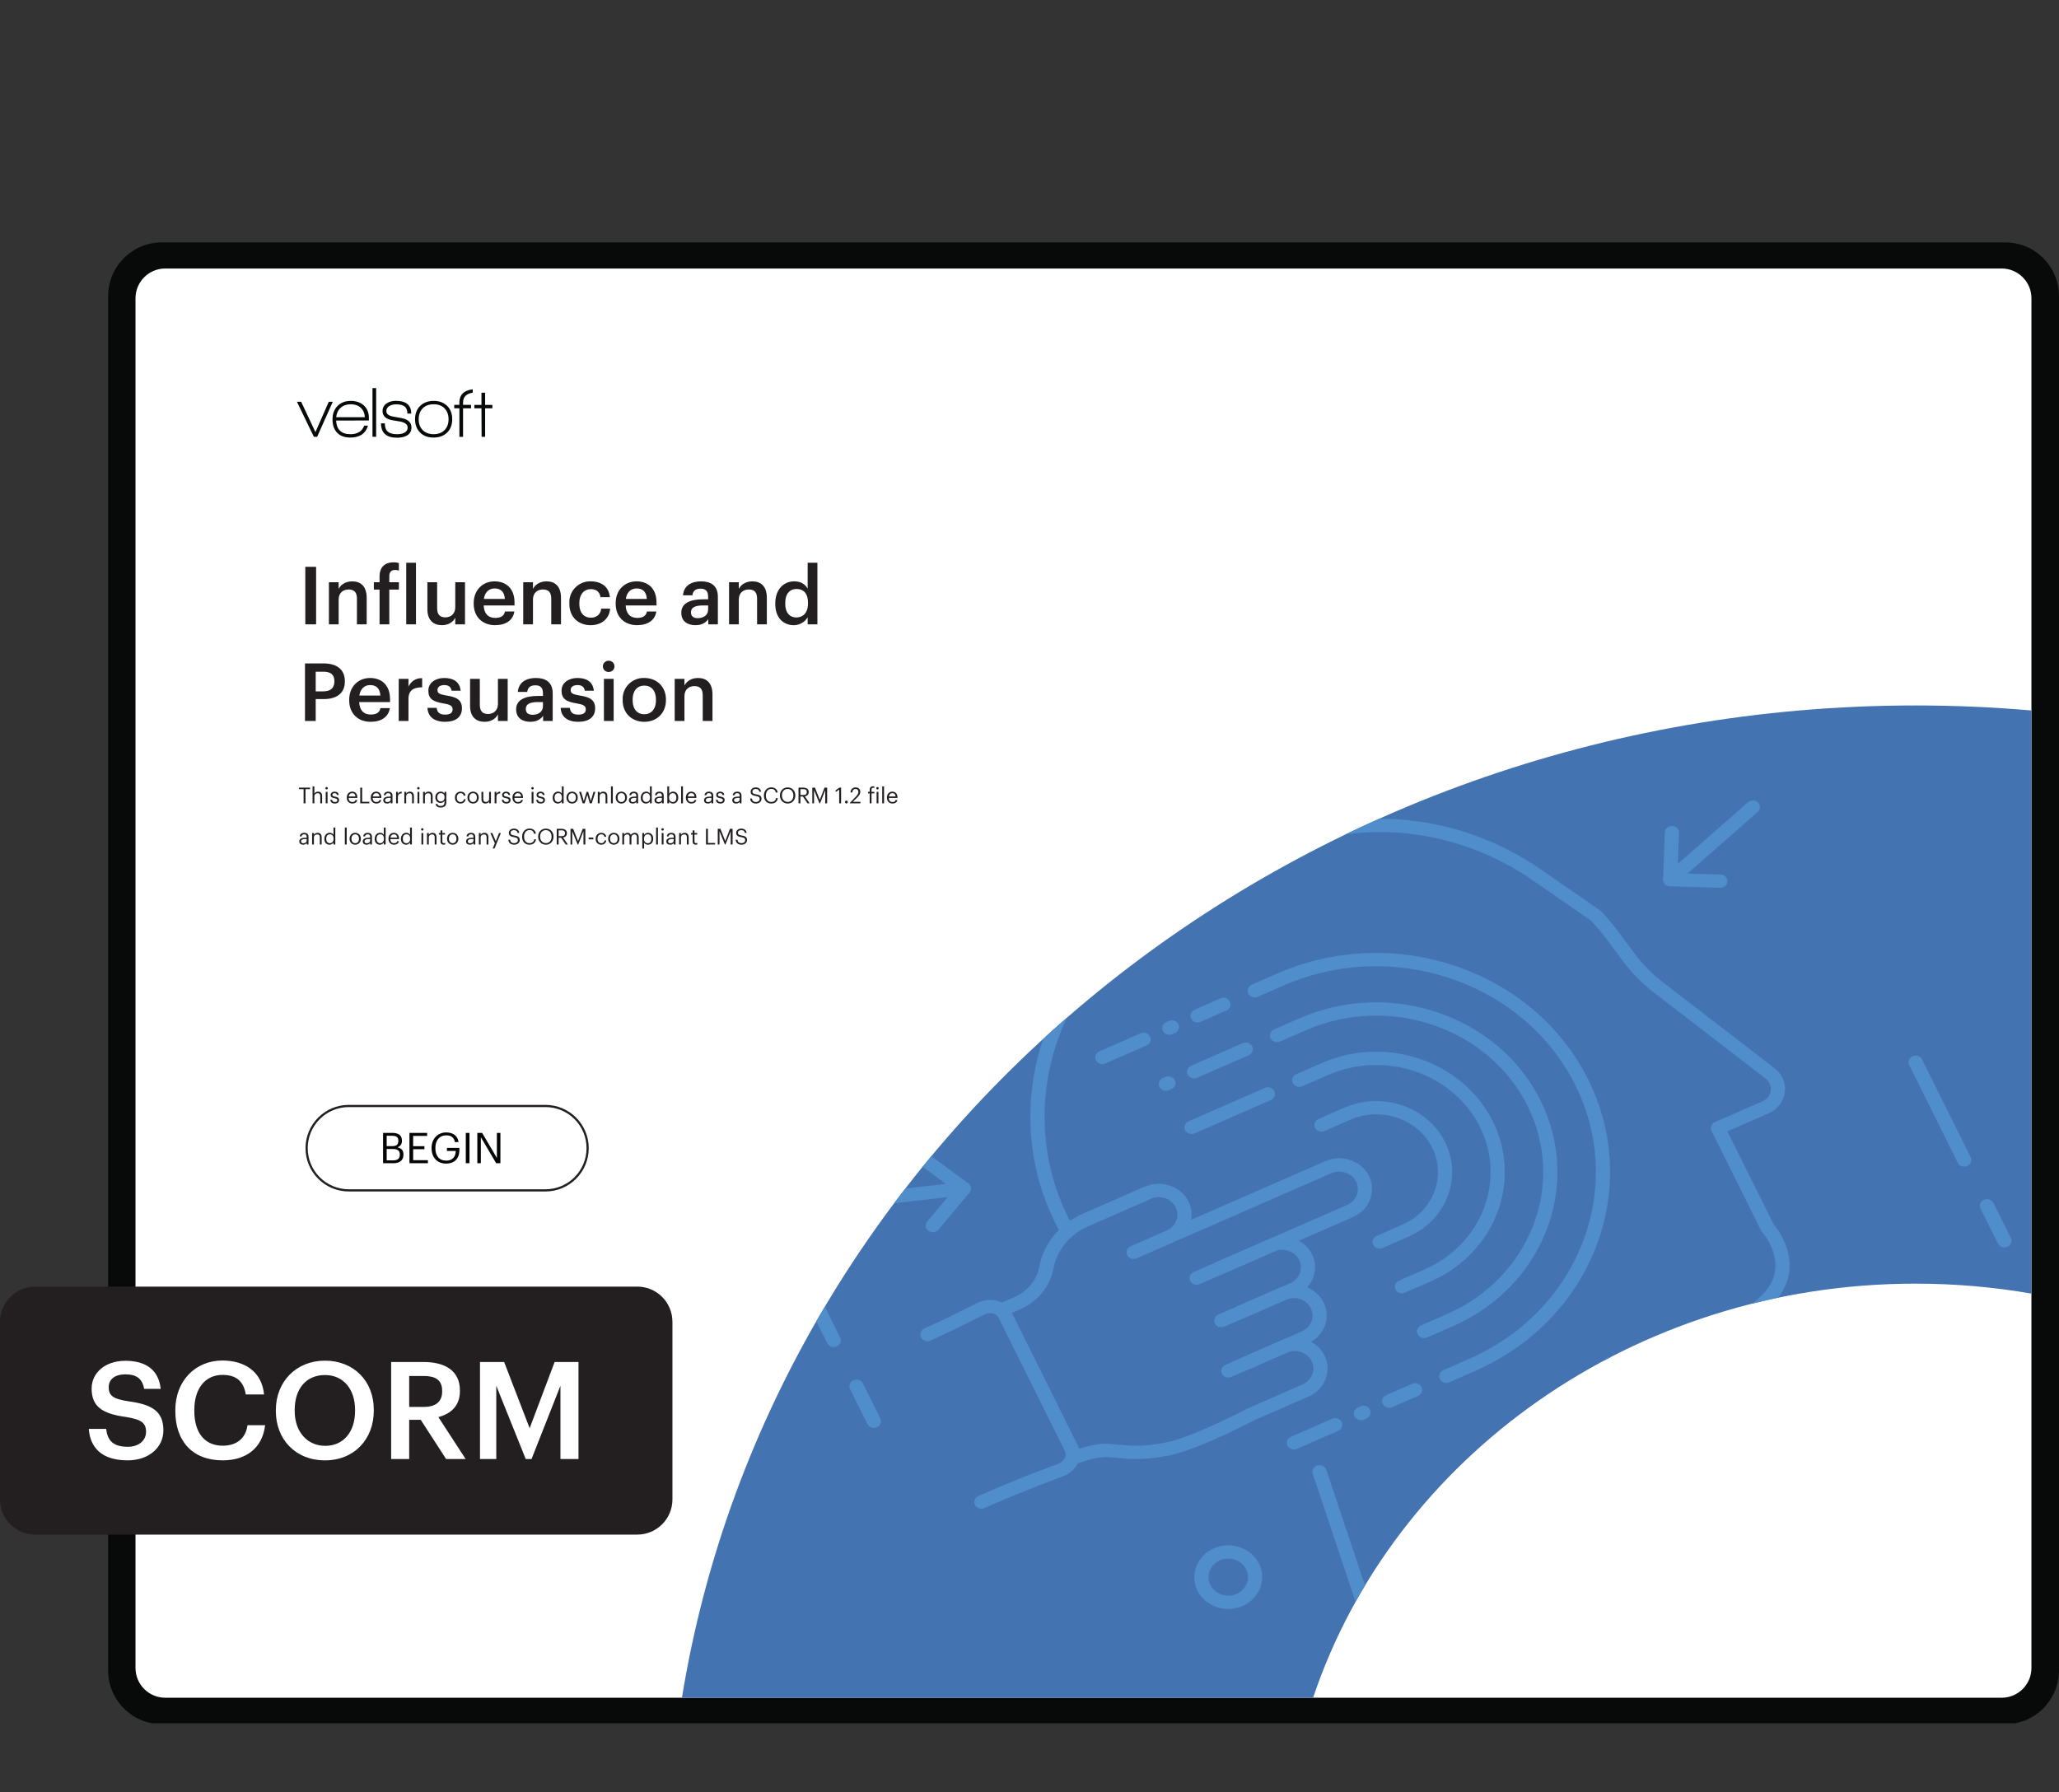<?xml version="1.0" encoding="UTF-8"?>
<svg xmlns="http://www.w3.org/2000/svg" xmlns:xlink="http://www.w3.org/1999/xlink" width="1251.275" height="1089.232" viewBox="0 0 938.456 816.924">
  <rect x="0" y="0" width="938.456" height="816.924" fill="#333333" stroke="none"/>
  <g data-name="Figure">
    <g data-name="PlacedPDF">
      <clipPath id="a">
        <path transform="matrix(1 0 0 -1 0 816.924)" d="M49.276 31.411h889.18v675.032H49.276z"></path>
      </clipPath>
      <g clip-path="url(#a)">
        <path d="M911.885 778.867H77.768c-11.98 0-21.694-9.712-21.694-21.693V137.02c0-11.982 9.713-21.695 21.694-21.695h834.117c11.981 0 21.694 9.713 21.694 21.695v620.154c0 11.98-9.713 21.693-21.694 21.693" fill="#fff"></path>
      </g>
      <path d="M144.555 199.094h-1.505l-7.719-15.962h1.93l6.51 13.836 6.083-13.836h1.831z" fill="#070a0a"></path>
      <clipPath id="b">
        <path transform="matrix(1 0 0 -1 0 816.924)" d="M49.276 31.411h889.18v675.032H49.276z"></path>
      </clipPath>
      <g clip-path="url(#b)">
        <path d="M159.863 184.276c-1.854 0-3.375.523-4.563 1.57-1.19 1.047-1.88 2.486-2.077 4.318h13.083c-.11-1.832-.747-3.27-1.913-4.318-1.167-1.047-2.677-1.57-4.53-1.57m-6.672 7.425c.217 4.143 2.408 6.214 6.574 6.214 3.16 0 5.244-1.296 6.247-3.89h1.7c-.632 2.048-1.711 3.487-3.237 4.316-1.33.741-2.923 1.112-4.776 1.112-2.682 0-4.732-.774-6.15-2.322-1.33-1.44-1.994-3.435-1.994-5.986 0-2.507.757-4.536 2.273-6.084s3.527-2.322 6.035-2.322 4.514.703 6.018 2.11c1.505 1.406 2.258 3.298 2.258 5.674v1.145zM169.773 176.917h1.668v22.177h-1.668zM180.96 199.52c-4.864 0-7.295-2.18-7.295-6.543h1.734c0 1.723.446 2.977 1.341 3.762.893.785 2.311 1.177 4.252 1.177 1.308 0 2.388-.207 3.238-.62 1.047-.546 1.57-1.353 1.57-2.422 0-1.308-1.09-2.213-3.27-2.714-.154-.044-1.244-.219-3.272-.524-3.27-.5-4.906-1.919-4.906-4.252 0-1.526.654-2.715 1.962-3.566 1.112-.74 2.475-1.112 4.09-1.112 4.687 0 7.032 1.941 7.032 5.822h-1.767c0-1.482-.404-2.556-1.21-3.22-.807-.666-2.105-.999-3.892-.999-1.2 0-2.214.24-3.042.72-.96.567-1.44 1.352-1.44 2.355 0 1.308 1.07 2.148 3.206 2.518.567.11 1.722.317 3.467.622 3.184.545 4.776 1.995 4.776 4.35 0 1.657-.72 2.89-2.159 3.696-1.157.633-2.628.95-4.416.95M202.645 186.158c-1.2-1.254-2.867-1.881-5.004-1.881-2.094 0-3.751.616-4.972 1.848-1.222 1.232-1.831 2.895-1.831 4.989 0 2.07.615 3.723 1.847 4.955 1.232 1.232 2.884 1.847 4.956 1.847 2.07 0 3.723-.615 4.956-1.847 1.23-1.232 1.847-2.884 1.847-4.955 0-2.05-.6-3.702-1.8-4.956m-5.036 13.296c-2.595 0-4.65-.774-6.166-2.322s-2.273-3.554-2.273-6.018c0-2.552.779-4.585 2.339-6.101 1.559-1.515 3.614-2.273 6.165-2.273 2.552 0 4.596.758 6.133 2.273 1.538 1.516 2.307 3.549 2.307 6.1 0 2.55-.78 4.579-2.34 6.084-1.558 1.505-3.613 2.257-6.165 2.257M221.112 186.105v12.989h-1.602l-.066-12.99h-3.238v-1.536h3.238v-5.558h1.668v5.558h3.304v1.537zM211.051 183.492c0-2.543 1.472-4.048 4.416-4.518v-1.534c-4.055.51-6.084 2.526-6.084 6.052v1.047h-2.355v1.57h2.355v13.018h1.668v-13.018h3.631v-1.57h-3.63z" fill="#070a0a"></path>
        <path d="M179.295 528.906c2.01 0 2.938-.89 2.938-2.57v-.078c0-1.702-.947-2.514-3.17-2.514h-2.823v5.162zm-.542-6.477c2.03 0 2.804-.734 2.804-2.436v-.077c0-1.566-.909-2.204-2.842-2.204h-2.475v4.717zm-4.156-6.032h4.156c2.572 0 4.447.851 4.447 3.577v.078c0 1.256-.503 2.377-2.088 2.918 2.011.484 2.765 1.508 2.765 3.306v.078c0 2.61-1.779 3.866-4.543 3.866h-4.737zM186.623 516.397h8.062v1.373h-6.38v4.697h5.143v1.373h-5.143v5.007h6.728v1.373h-8.41zM196.697 523.396v-.155c0-4.04 2.726-7.057 6.69-7.057 2.744 0 5.2 1.276 5.625 4.39h-1.682c-.387-2.204-1.895-3.056-3.905-3.056-3.17 0-4.988 2.32-4.988 5.704v.154c0 3.422 1.701 5.665 4.95 5.665 2.996 0 4.291-1.953 4.35-4.408h-4.04v-1.392h5.682v1.025c0 4.002-2.455 6.128-5.993 6.128-4.253 0-6.689-2.958-6.689-6.998M212.301 516.398h1.682v13.823h-1.682zM217.56 516.397h2.185l6.728 11.426v-11.426h1.604v13.823h-1.933l-6.98-11.85v11.85h-1.604z" fill="#030505"></path>
        <path stroke-miterlimit="10" fill="none" stroke="#231f20" d="M158.987 542.6c-10.624 0-19.236-8.611-19.236-19.235 0-10.624 8.612-19.236 19.236-19.236h89.611c10.624 0 19.236 8.612 19.236 19.236s-8.612 19.236-19.236 19.236h-89.61z"></path>
        <path d="M75.313 773.863c-7.428 0-13.555-6.05-13.555-13.555V135.944c0-7.429 6.05-13.555 13.555-13.555h837.03c7.428 0 13.554 6.05 13.554 13.555v624.364h.001c0 7.43-6.05 13.555-13.555 13.555zm863.144-12.368V134.987c0-13.555-11.028-24.506-24.506-24.506H73.781c-13.554 0-24.505 11.027-24.505 24.506V761.42c0 13.554 11.027 24.505 24.505 24.505h840.17c13.478 0 24.429-10.95 24.506-24.429" fill="#080909"></path>
      </g>
    </g>
    <g data-name="Figure">
      <clipPath id="c">
        <path transform="matrix(1 0 0 -1 0 816.924)" d="M873.056 495.362c-284.691 0-520.524-196.183-562.245-452.283H598.49c36.764 109.403 145.786 188.733 274.566 188.733 18.053 0 35.716-1.561 52.847-4.543v265.808a611.967 611.967 0 0 1-52.847 2.285z"></path>
      </clipPath>
      <g clip-path="url(#c)">
        <path d="M929.247 199.178H305.992v577.267h623.255z" fill="#4473b2"></path>
        <path d="m596.058 612.407-28.08 12.282c-1.62.709-3.547.051-4.303-1.47-.756-1.52-.054-3.327 1.566-4.036l28.08-12.281c4.253-1.86 6.098-6.618 4.115-10.607-1.983-3.988-7.054-5.72-11.307-3.86l-28.08 12.282c-1.62.708-3.547.051-4.303-1.47-.756-1.52-.054-3.327 1.566-4.036l28.08-12.282c7.49-3.276 16.422-.225 19.914 6.8 3.492 7.024.241 15.402-7.248 18.678" fill="#4f8dcb"></path>
        <path d="M590.745 590.416 566.82 600.88c-1.62.708-3.548.051-4.304-1.47-.756-1.52-.054-3.327 1.566-4.036l23.926-10.465c4.25-1.858 6.095-6.616 4.112-10.604-1.983-3.988-7.054-5.72-11.304-3.861l-23.925 10.464c-1.62.709-3.547.052-4.303-1.469-.756-1.52-.054-3.327 1.566-4.036l23.926-10.465c7.485-3.274 16.418-.224 19.91 6.8 3.491 7.024.241 15.402-7.245 18.677" fill="#4f8dcb"></path>
        <path d="m616.722 554.74-69.95 30.595c-1.62.709-3.547.052-4.303-1.469-.756-1.52-.054-3.328 1.566-4.037l69.95-30.595c4.253-1.86 6.098-6.618 4.116-10.606-1.983-3.988-7.055-5.72-11.308-3.86l-69.95 30.596c-1.62.708-3.547.052-4.303-1.47-.756-1.52-.054-3.327 1.566-4.036l69.95-30.595c7.49-3.277 16.422-.226 19.914 6.798 3.492 7.024.242 15.402-7.248 18.679" fill="#4f8dcb"></path>
        <path d="m534.475 566.4-16.436 7.19c-1.62.708-3.547.05-4.303-1.47-.757-1.52-.055-3.328 1.566-4.037l16.435-7.189c4.254-1.86 6.099-6.617 4.116-10.605-1.983-3.989-7.054-5.72-11.307-3.86l-29.925 13.089c-1.62.708-3.547.052-4.303-1.47-.756-1.52-.054-3.327 1.566-4.036l29.925-13.089c7.49-3.276 16.422-.226 19.914 6.799 3.492 7.024.241 15.402-7.248 18.678" fill="#4f8dcb"></path>
        <path d="m465.102 596.743-6.833 2.99c-1.62.708-3.547.05-4.303-1.47-.756-1.52-.054-3.328 1.566-4.037l6.833-2.988c5.954-2.604 10.186-7.781 11.328-13.85 1.97-10.516 9.306-19.49 19.628-24.004l27.865-12.188c1.62-.71 3.547-.052 4.303 1.469.756 1.52.054 3.328-1.566 4.036l-27.865 12.188c-8.407 3.677-14.381 10.985-15.988 19.553-1.508 8.02-7.1 14.86-14.968 18.301M552.81 656.41c-6.855 3-14.229 5.853-19.595 6.944-11.742 2.388-18.51 1.732-24.487 1.155-1.257-.122-2.489-.242-3.737-.328-5.567-.38-13.303 2.755-13.38 2.787-1.64.67-3.55-.028-4.264-1.567-.716-1.535.097-3.39 1.665-3.997.375-.154 9.271-3.773 16.452-3.282 1.315.09 2.61.215 3.93.343 5.762.558 11.715 1.136 22.451-1.049 10.957-2.224 32.434-13.16 36.078-15.04.153-.102.322-.194.498-.27l25.278-11.057c4.253-1.86 6.098-6.618 4.116-10.605-1.982-3.988-7.054-5.72-11.307-3.86l-25.278 11.057c-1.62.709-3.548.051-4.304-1.47-.755-1.52-.053-3.327 1.567-4.036l25.278-11.056c7.49-3.276 16.422-.226 19.914 6.797 3.491 7.024.241 15.403-7.25 18.679l-24.926 10.902c-1.163.608-9.458 4.912-18.698 8.954" fill="#4f8dcb"></path>
        <path d="M485.054 672.72c-.268.116-.54.225-.819.328a642.947 642.947 0 0 0-35.537 14.358l-.007.004c-1.617.707-3.542.054-4.3-1.462-.76-1.518-.063-3.327 1.555-4.04a650.837 650.837 0 0 1 35.924-14.516c1.716-.63 3.003-1.745 3.568-3.07.288-.675.513-1.72-.058-2.869l-30.176-60.699c-.57-1.147-1.568-1.658-2.305-1.886-1.45-.445-3.184-.237-4.793.587a636.611 636.611 0 0 1-23.944 11.578l-.054.023c-1.597.7-3.501.07-4.28-1.42-.781-1.509-.117-3.327 1.49-4.062a626.68 626.68 0 0 0 23.69-11.454c3.099-1.599 6.77-1.991 9.911-1.023 2.759.85 4.946 2.658 6.155 5.09l30.176 60.699c1.209 2.433 1.283 5.164.2 7.694-1.125 2.64-3.431 4.841-6.396 6.14M347.28 481.434a3.423 3.423 0 0 1-2.475.102l-9.486-3.236c-1.68-.573-2.547-2.316-1.935-3.893.61-1.572 2.464-2.39 4.15-1.816l9.484 3.236c1.682.574 2.548 2.317 1.936 3.894a3.108 3.108 0 0 1-1.674 1.713M377.986 491.918a3.42 3.42 0 0 1-2.476.102l-9.48-3.238c-1.682-.574-2.548-2.317-1.936-3.893.612-1.576 2.47-2.389 4.15-1.815l9.481 3.238c1.681.574 2.548 2.317 1.935 3.893a3.108 3.108 0 0 1-1.674 1.713M350.576 503.908a3.42 3.42 0 0 1-2.476.1c-1.681-.573-2.547-2.316-1.936-3.893l3.454-8.895c.616-1.58 2.475-2.387 4.15-1.814 1.682.573 2.548 2.316 1.936 3.893l-3.454 8.896a3.119 3.119 0 0 1-1.674 1.713M361.755 475.103a3.42 3.42 0 0 1-2.476.101c-1.68-.573-2.547-2.316-1.935-3.892l3.45-8.894c.612-1.577 2.47-2.39 4.15-1.815 1.68.572 2.547 2.315 1.935 3.892l-3.45 8.894a3.108 3.108 0 0 1-1.674 1.714M732.181 754.405a3.423 3.423 0 0 1-2.475.102l-9.485-3.236c-1.681-.573-2.547-2.316-1.936-3.893.61-1.573 2.464-2.39 4.15-1.816l9.485 3.236c1.681.574 2.547 2.317 1.935 3.894a3.108 3.108 0 0 1-1.674 1.713M762.888 764.89a3.43 3.43 0 0 1-2.476.101l-9.485-3.236c-1.68-.573-2.547-2.316-1.936-3.893.612-1.577 2.47-2.388 4.15-1.816l9.485 3.236c1.681.574 2.548 2.317 1.936 3.894a3.108 3.108 0 0 1-1.674 1.713M735.477 776.879a3.42 3.42 0 0 1-2.476.1c-1.68-.573-2.547-2.316-1.935-3.893l3.454-8.895c.615-1.58 2.474-2.387 4.15-1.814 1.681.573 2.547 2.316 1.936 3.893l-3.454 8.896a3.119 3.119 0 0 1-1.675 1.713M746.653 748.076a3.42 3.42 0 0 1-2.476.1c-1.681-.573-2.547-2.316-1.936-3.893l3.454-8.895c.616-1.58 2.475-2.387 4.15-1.814 1.682.573 2.548 2.317 1.937 3.893l-3.455 8.896a3.119 3.119 0 0 1-1.674 1.713M381.359 613.733c-1.62.709-3.548.051-4.304-1.47l-22.13-44.515c-.756-1.52-.054-3.328 1.566-4.036 1.62-.71 3.548-.052 4.304 1.47l22.13 44.514c.756 1.521.054 3.328-1.566 4.037M399.67 650.569c-1.62.709-3.547.051-4.303-1.47l-7.92-15.933c-.757-1.52-.055-3.328 1.566-4.036 1.62-.709 3.547-.052 4.303 1.469l7.921 15.933c.756 1.521.054 3.328-1.566 4.037M896.615 531.482c-1.62.709-3.547.052-4.303-1.469l-22.13-44.516c-.756-1.52-.054-3.327 1.566-4.036 1.62-.709 3.547-.051 4.303 1.47l22.13 44.515c.756 1.52.054 3.328-1.566 4.036M914.928 568.318c-1.62.709-3.548.052-4.304-1.469l-7.921-15.933c-.756-1.521-.054-3.328 1.566-4.037 1.62-.709 3.548-.051 4.304 1.47l7.92 15.933c.757 1.52.055 3.328-1.565 4.036M556.016 711.25c-4.494 1.965-6.443 6.99-4.349 11.204 2.095 4.213 7.452 6.043 11.946 4.078 4.494-1.966 6.443-6.991 4.349-11.205-2.095-4.213-7.452-6.043-11.946-4.077m10.334 20.787c-7.73 3.382-16.948.234-20.552-7.016-3.604-7.249-.25-15.896 7.48-19.277 7.731-3.382 16.95-.234 20.553 7.016 3.604 7.249.25 15.896-7.48 19.277M914.455 637.377l-62.12 27.17c-1.62.71-3.547.052-4.303-1.468-.756-1.52-.054-3.328 1.567-4.037l62.12-27.17c1.62-.71 3.547-.052 4.303 1.468.755 1.521.053 3.328-1.567 4.037M902.964 666.743l-14.013 6.13c-1.62.708-3.547.051-4.303-1.47-.756-1.52-.054-3.328 1.567-4.036l14.013-6.13c1.62-.708 3.547-.05 4.303 1.47.755 1.52.053 3.328-1.567 4.036M385.64 395.67l-62.12 27.17c-1.62.71-3.547.052-4.303-1.469-.757-1.52-.055-3.327 1.566-4.036l62.12-27.17c1.62-.71 3.547-.052 4.303 1.468.756 1.521.054 3.328-1.566 4.037M349.023 387.344l-14.013 6.13c-1.62.708-3.547.051-4.303-1.47-.756-1.52-.054-3.328 1.566-4.036l14.013-6.13c1.62-.708 3.547-.05 4.303 1.47.756 1.52.054 3.328-1.566 4.036M773.765 614.542c-24.975 10.925-39.085 10.14-39.845 10.09-1.783-.124-3.121-1.58-2.99-3.253.128-1.67 1.68-2.93 3.466-2.808.206.012 22.67 1.064 61.288-22.516 7.861-4.795 12.342-10.372 13.317-16.57 1.5-9.56-5.795-17.795-5.868-17.877a3.2 3.2 0 0 1-.465-.683l-22.581-45.423c-.756-1.521-.054-3.328 1.566-4.037l21.675-9.48c2.063-.903 3.416-2.645 3.709-4.78.294-2.14-.586-4.238-2.35-5.615l-50.815-39.124c-5.236-4.008-9.97-8.798-14.071-14.23l-6.874-9.26a110.836 110.836 0 0 0-7.794-9.343l-26.691-18.457c-26.657-18.434-59.55-25.715-90.234-19.976-1.912.357-3.823.76-5.727 1.208-8.422 1.961-13.445 4.025-13.494 4.046l-39.142 17.121c-46.475 20.328-75.388 63.238-73.664 109.323.613 16.553 5.05 32.253 13.178 46.666.836 1.484.233 3.322-1.346 4.105-1.714.84-3.54.217-4.378-1.263-8.591-15.232-13.277-31.817-13.927-49.296-1.816-48.524 28.567-93.681 77.4-115.04l39.2-17.146c.276-.116 5.587-2.31 14.606-4.41 2-.471 4.012-.895 6.026-1.27 32.473-6.075 67.223 1.596 95.342 21.043l26.974 18.651c.19.128.36.276.511.439a117.248 117.248 0 0 1 8.476 10.125l6.861 9.244c3.744 4.967 8.08 9.354 12.87 13.02l50.833 39.14c3.5 2.725 5.234 6.861 4.655 11.076-.575 4.179-3.343 7.735-7.397 9.508l-18.74 8.197 21.043 42.33c1.61 1.901 8.774 11.108 7.048 22.29-1.24 8.026-6.687 15.036-16.2 20.84-9.422 5.752-17.93 10.105-25.45 13.395" fill="#4f8dcb"></path>
        <path d="M765.517 714.693c-.13.056-.268.107-.41.148-1.706.499-3.523-.394-4.054-1.996l-29.997-90.324c-.531-1.602.4-3.292 2.128-3.804 1.706-.499 3.523.395 4.054 1.996l29.998 90.325c.488 1.469-.275 3.023-1.72 3.655M635.541 771.543c-.13.057-.264.106-.402.146-1.708.504-3.523-.387-4.058-1.988l-32.76-97.92c-.539-1.6.447-3.322 2.118-3.806 1.709-.503 3.524.388 4.06 1.988l32.758 97.92c.493 1.469-.267 3.027-1.716 3.66" fill="#4f8dcb"></path>
        <path d="m683.358 750.629-47.82 20.916c-1.62.709-3.548.051-4.304-1.47-.756-1.52-.054-3.327 1.566-4.036l47.82-20.916c1.621-.709 3.548-.052 4.304 1.469.756 1.52.054 3.328-1.566 4.037" fill="#4f8dcb"></path>
        <path d="M683.361 750.627a3.447 3.447 0 0 1-.442.158c-1.715.482-3.517-.431-4.032-2.037l-17.407-54.48c-.51-1.608.438-3.284 2.172-3.783 1.714-.481 3.517.432 4.031 2.037l17.408 54.481c.467 1.463-.297 2.997-1.73 3.624M672.327 624.91l-11.728 5.13c-1.62.708-3.547.051-4.303-1.47-.756-1.52-.054-3.327 1.566-4.036l11.728-5.13c50.017-21.877 71.732-77.843 48.409-124.76-23.324-46.915-82.988-67.286-133.006-45.41l-11.728 5.13c-1.62.71-3.547.052-4.303-1.469-.756-1.52-.054-3.327 1.567-4.036l11.727-5.13c53.255-23.293 116.78-1.603 141.612 48.348 24.833 49.952 1.713 109.54-51.541 132.833" fill="#4f8dcb"></path>
        <path d="m662.188 604.515-11.728 5.13c-1.62.708-3.547.05-4.303-1.47-.756-1.52-.054-3.328 1.566-4.036l11.728-5.13c38.03-16.634 54.541-59.185 36.808-94.856-17.733-35.67-63.097-51.158-101.127-34.524l-11.728 5.13c-1.62.709-3.547.051-4.303-1.47-.756-1.52-.054-3.327 1.566-4.036l11.728-5.13c41.266-18.05 90.492-1.243 109.734 37.463 19.242 38.706 1.326 84.879-39.941 102.929" fill="#4f8dcb"></path>
        <path d="m652.05 584.12-11.729 5.13c-1.62.709-3.547.051-4.303-1.47-.756-1.52-.054-3.327 1.567-4.036l11.727-5.13c26.039-11.388 37.346-40.526 25.204-64.95-12.142-24.424-43.206-35.029-69.245-23.64l-11.728 5.13c-1.62.709-3.547.052-4.303-1.47-.756-1.52-.054-3.327 1.566-4.036l11.728-5.13c29.275-12.804 64.2-.882 77.851 26.579 13.652 27.46.94 60.219-28.336 73.023" fill="#4f8dcb"></path>
        <path d="m641.91 563.725-11.728 5.13c-1.62.708-3.547.051-4.303-1.47-.756-1.52-.054-3.327 1.566-4.036l11.728-5.13c14.051-6.145 20.15-21.867 13.6-35.045-6.552-13.178-23.312-18.9-37.363-12.754l-11.728 5.13c-1.62.708-3.547.05-4.303-1.47-.756-1.52-.054-3.328 1.566-4.036l11.728-5.13c17.288-7.562 37.908-.521 45.97 15.693 8.06 16.214.555 35.556-16.733 43.118M522.594 476.528l-11.739 5.134a3.38 3.38 0 0 1-.611.202c-.174.119-.36.223-.562.311l-5.889 2.576c-1.62.709-3.547.052-4.303-1.469-.756-1.52-.054-3.328 1.566-4.036l5.89-2.576c.202-.089.406-.155.615-.203.17-.118.355-.222.557-.31l11.74-5.135c1.62-.709 3.547-.051 4.303 1.47.756 1.52.053 3.327-1.567 4.036m12.913-5.648-1.173.513c-1.62.709-3.548.051-4.304-1.469-.756-1.52-.054-3.328 1.566-4.037l1.174-.513c1.62-.708 3.547-.051 4.303 1.47.756 1.52.054 3.327-1.566 4.036m23.478-10.27-11.74 5.135c-1.62.709-3.546.052-4.302-1.469-.757-1.52-.055-3.328 1.566-4.036l11.739-5.135c1.62-.709 3.547-.052 4.303 1.47.756 1.52.054 3.327-1.566 4.036M533.906 496.409l-1.173.513c-1.62.709-3.547.051-4.303-1.469-.756-1.52-.054-3.328 1.566-4.037l1.173-.513c1.62-.708 3.548-.051 4.304 1.47.755 1.52.053 3.327-1.567 4.036m35.218-15.404-23.478 10.27c-1.62.708-3.548.05-4.304-1.47-.756-1.52-.054-3.328 1.566-4.036l23.479-10.27c1.62-.708 3.547-.051 4.303 1.47.756 1.52.054 3.327-1.566 4.036M579.263 501.4l-34.786 15.215c-1.62.709-3.547.052-4.303-1.469-.756-1.52-.054-3.328 1.566-4.036l34.786-15.216c1.62-.708 3.547-.05 4.303 1.47.756 1.52.054 3.327-1.566 4.036M609.928 652.203l-11.74 5.134a3.38 3.38 0 0 1-.61.202c-.174.12-.36.223-.562.312l-5.889 2.575c-1.62.71-3.547.052-4.303-1.469-.756-1.52-.054-3.328 1.566-4.036l5.889-2.576c.203-.089.407-.155.615-.203.17-.118.355-.222.558-.31l11.739-5.135c1.62-.708 3.547-.051 4.303 1.47.756 1.52.054 3.327-1.566 4.036m12.913-5.648-1.174.513c-1.62.709-3.547.052-4.303-1.469-.756-1.52-.054-3.328 1.566-4.036l1.173-.514c1.62-.708 3.548-.05 4.304 1.47.756 1.52.054 3.327-1.566 4.036m23.478-10.27-11.74 5.136c-1.62.708-3.546.05-4.302-1.47-.757-1.52-.055-3.328 1.566-4.036l11.739-5.135c1.62-.708 3.547-.052 4.303 1.47.756 1.52.054 3.327-1.566 4.036M547.862 365.925c-1.62.709-3.547.052-4.303-1.469L521.76 320.61c-.756-1.52-.054-3.328 1.566-4.037 1.62-.708 3.548-.051 4.304 1.47l21.797 43.847c.756 1.52.054 3.328-1.566 4.036" fill="#4f8dcb"></path>
        <path d="M547.862 365.925c-.78.341-1.669.377-2.476.101l-21.467-7.331c-1.681-.574-2.548-2.317-1.935-3.893.614-1.58 2.474-2.388 4.15-1.815l18.424 6.292 6.709-17.285c.612-1.576 2.469-2.389 4.15-1.815 1.68.574 2.547 2.317 1.935 3.893l-7.816 20.14a3.118 3.118 0 0 1-1.674 1.713M463.385 438.916a3.427 3.427 0 0 1-2.946-.096l-45.085-23.497c-1.563-.814-2.125-2.664-1.258-4.13.866-1.468 2.842-1.995 4.405-1.18l45.085 23.497c1.563.814 2.125 2.664 1.258 4.13a3.15 3.15 0 0 1-1.46 1.276" fill="#4f8dcb"></path>
        <path d="M463.38 438.918a3.46 3.46 0 0 1-.479.168l-21.967 5.886c-1.72.461-3.511-.474-4.002-2.088-.49-1.612.513-3.292 2.223-3.754l18.852-5.05-5.384-17.69c-.493-1.61.48-3.285 2.224-3.754 1.72-.46 3.51.474 4.001 2.088l6.276 20.608a2.865 2.865 0 0 1-.28 2.308 3.166 3.166 0 0 1-1.463 1.278M440.661 544.53c-.302.132-.63.221-.981.262l-51.205 5.8c-1.775.2-3.388-.987-3.602-2.652-.214-1.665 1.041-3.175 2.828-3.38l51.204-5.8c1.775-.201 3.389.986 3.602 2.651.172 1.338-.612 2.579-1.846 3.118" fill="#4f8dcb"></path>
        <path d="M426.563 561.39c-1.073.47-2.38.37-3.371-.362-1.408-1.035-1.654-2.944-.548-4.265l12.103-14.473-15.429-11.354c-1.407-1.035-1.654-2.944-.547-4.265 1.107-1.33 3.143-1.547 4.545-.514l17.975 13.23c1.408 1.034 1.654 2.943.548 4.264l-14.102 16.862c-.323.389-.73.683-1.174.877M661.777 352.14a3.413 3.413 0 0 1-1.98.228c-1.754-.319-2.904-1.912-2.565-3.558l9.79-47.5c.341-1.645 2.046-2.726 3.796-2.406 1.755.32 2.904 1.912 2.565 3.558l-9.79 47.5c-.204.993-.906 1.78-1.816 2.178" fill="#4f8dcb"></path>
        <path d="M661.781 352.138a3.43 3.43 0 0 1-1.984.23 3.251 3.251 0 0 1-2.065-1.282l-12.796-17.756c-1.003-1.39-.615-3.277.867-4.217 1.496-.95 3.497-.574 4.495.816l10.986 15.239 16.243-10.3c1.507-.946 3.497-.574 4.495.815 1.002 1.39.615 3.278-.867 4.218l-18.928 12.001c-.142.09-.293.17-.446.236M762.636 403.7c-1.234.539-2.751.305-3.733-.678-1.222-1.224-1.155-3.147.15-4.294l37.65-33.064c1.316-1.152 3.356-1.083 4.578.141 1.223 1.224 1.155 3.147-.15 4.293l-37.65 33.065c-.26.226-.543.404-.845.536" fill="#4f8dcb"></path>
        <path d="M785.468 404.407a3.4 3.4 0 0 1-1.47.28l-22.836-.706c-1.79-.054-3.19-1.459-3.131-3.135l.75-21.42c.057-1.671 1.544-2.994 3.341-2.935 1.79.054 3.191 1.458 3.131 3.135l-.644 18.384 19.6.607c1.79.054 3.19 1.458 3.13 3.135-.04 1.183-.797 2.186-1.871 2.655M317.974 397.574c-.756-1.521-2.683-2.178-4.303-1.47l-6.937 3.034v6.703l9.674-4.23c1.62-.71 2.322-2.517 1.566-4.037M929.247 648.545 918.83 653.1c-1.62.709-2.323 2.516-1.566 4.036.756 1.521 2.682 2.179 4.303 1.47l7.68-3.36z" fill="#4f8dcb"></path>
      </g>
    </g>
    <symbol id="d">
      <path d="M0 0h.134v.715H0V0z"></path>
    </symbol>
    <symbol id="e">
      <path d="M0 0h.121v.308c0 .083.055.125.123.125.072 0 .104-.036.104-.115V0h.121v.329C.469.473.395.534.29.534.204.534.146.491.121.44v.083H0V0z"></path>
    </symbol>
    <symbol id="f">
      <path d="M.071 0h.121v.432h.119v.091H.192v.075c0 .045.02.077.068.077A.124.124 0 0 0 .311.667v.094A.198.198 0 0 1 .245.77C.134.77.071.708.071.593v-.07H0V.432h.071V0z"></path>
    </symbol>
    <symbol id="g">
      <path d="M0 0h.121v.765H0V0z"></path>
    </symbol>
    <symbol id="h">
      <path d="M.18 0c.085 0 .14.041.166.092V.01h.121v.523H.346V.222C.346.139.289.097.224.097c-.07 0-.103.036-.103.115v.321H0V.198C0 .059.077 0 .18 0z"></path>
    </symbol>
    <symbol id="i">
      <path d="M.265 0c.134 0 .223.06.24.17H.388C.379.119.341.09.268.09c-.09 0-.14.056-.144.155h.383V.28C.507.467.39.544.26.544.111.544 0 .436 0 .274V.266C0 .101.111 0 .265 0M.126.326c.012.081.061.13.134.13.075 0 .121-.04.127-.13H.126z"></path>
    </symbol>
    <symbol id="j">
      <path d="M.264 0c.142 0 .233.085.242.205H.395C.388.131.333.093.269.093.18.093.124.153.124.267v.008c0 .108.059.172.142.172.064 0 .11-.029.12-.099h.117C.489.492.38.544.264.544A.258.258 0 0 1 0 .273V.265C0 .098.114 0 .264 0z"></path>
    </symbol>
    <symbol id="k">
      <path d="M0 0z"></path>
    </symbol>
    <symbol id="l">
      <path d="M.175 0c.08 0 .126.029.16.074V.01h.119v.343c0 .143-.092.191-.209.191C.128.544.031.493.021.371h.117c.006.052.037.082.1.082.071 0 .095-.035.095-.105V.321H.268C.118.321 0 .277 0 .155 0 .046.079 0 .175 0m.029.087C.144.087.12.116.12.16c0 .064.059.085.151.085h.062V.193C.333.126.278.087.204.087z"></path>
    </symbol>
    <symbol id="m">
      <path d="M.23 0a.2.2 0 0 1 .172.098V.01h.121v.765H.402V.453C.373.505.32.544.235.544.099.544 0 .438 0 .271V.263C0 .093.099 0 .23 0m.03.096c-.078 0-.136.055-.136.17v.008c0 .113.052.175.141.175.088 0 .141-.057.141-.172V.269C.406.152.344.096.26.096z"></path>
    </symbol>
    <use xlink:href="#d" transform="matrix(36.704 0 0 -36.704 139.157 284.596)" fill="#231f20"></use>
    <use xlink:href="#e" transform="matrix(36.704 0 0 -36.704 149.91 284.596)" fill="#231f20"></use>
    <use xlink:href="#f" transform="matrix(36.704 0 0 -36.704 170.392 284.596)" fill="#231f20"></use>
    <use xlink:href="#g" transform="matrix(36.704 0 0 -36.704 185.147 284.596)" fill="#231f20"></use>
    <use xlink:href="#h" transform="matrix(36.704 0 0 -36.704 194.8 284.963)" fill="#231f20"></use>
    <use xlink:href="#i" transform="matrix(36.704 0 0 -36.704 215.905 284.963)" fill="#231f20"></use>
    <use xlink:href="#e" transform="matrix(36.704 0 0 -36.704 238.478 284.596)" fill="#231f20"></use>
    <use xlink:href="#j" transform="matrix(36.704 0 0 -36.704 259.51 284.963)" fill="#231f20"></use>
    <use xlink:href="#i" transform="matrix(36.704 0 0 -36.704 280.614 284.963)" fill="#231f20"></use>
    <use xlink:href="#k" transform="matrix(36.704 0 0 -36.704 300.545 284.596)" fill="#231f20"></use>
    <use xlink:href="#l" transform="matrix(36.704 0 0 -36.704 310.528 284.963)" fill="#231f20"></use>
    <use xlink:href="#e" transform="matrix(36.704 0 0 -36.704 332.294 284.596)" fill="#231f20"></use>
    <use xlink:href="#m" transform="matrix(36.704 0 0 -36.704 353.362 284.963)" fill="#231f20"></use>
    <use xlink:href="#k" transform="matrix(36.704 0 0 -36.704 375.2 284.596)" fill="#231f20"></use>
  </g>
  <g data-name="P">
    <symbol id="n">
      <path d="M0 0h.133v.272h.1c.153 0 .262.067.262.218v.004C.495.644.39.715.23.715H0V0m.133.368v.244H.23C.315.612.365.579.365.494V.49C.365.411.318.368.23.368H.133z"></path>
    </symbol>
    <symbol id="o">
      <path d="M0 0h.121v.272c0 .111.064.145.17.146v.113a.174.174 0 0 1-.17-.106v.098H0V0z"></path>
    </symbol>
    <symbol id="p">
      <path d="M.219 0c.134 0 .209.061.209.167 0 .111-.073.141-.196.16C.149.341.124.356.124.394c0 .037.031.062.083.062C.263.456.29.434.3.386h.112C.399.504.314.544.207.544.109.544.011.492.011.387.011.289.062.25.2.228.277.215.312.199.312.156.312.112.283.089.218.089.147.089.12.12.114.173H0C.005.062.084 0 .219 0z"></path>
    </symbol>
    <symbol id="q">
      <path d="M.013 0h.121v.523H.013V0m.059.609c.04 0 .072.03.072.069a.07.07 0 0 1-.072.07A.07.07 0 0 1 0 .678.07.07 0 0 1 .072.609z"></path>
    </symbol>
    <symbol id="r">
      <path d="M.269.094C.177.094.124.161.124.268v.008c0 .108.055.173.145.173S.413.383.413.275V.268C.413.161.359.094.269.094M.268 0c.154 0 .269.106.269.269v.008c0 .16-.115.267-.268.267A.259.259 0 0 1 0 .274V.266C0 .107.114 0 .268 0z"></path>
    </symbol>
    <use xlink:href="#n" transform="matrix(36.704 0 0 -36.704 139.01 328.64)" fill="#231f20"></use>
    <use xlink:href="#i" transform="matrix(36.704 0 0 -36.704 159.16 329.008)" fill="#231f20"></use>
    <use xlink:href="#o" transform="matrix(36.704 0 0 -36.704 181.733 328.64)" fill="#231f20"></use>
    <use xlink:href="#p" transform="matrix(36.704 0 0 -36.704 194.837 329.008)" fill="#231f20"></use>
    <use xlink:href="#h" transform="matrix(36.704 0 0 -36.704 214.253 329.008)" fill="#231f20"></use>
    <use xlink:href="#l" transform="matrix(36.704 0 0 -36.704 235.248 329.008)" fill="#231f20"></use>
    <use xlink:href="#p" transform="matrix(36.704 0 0 -36.704 255.545 329.008)" fill="#231f20"></use>
    <use xlink:href="#q" transform="matrix(36.704 0 0 -36.704 274.778 328.64)" fill="#231f20"></use>
    <use xlink:href="#r" transform="matrix(36.704 0 0 -36.704 283.807 329.008)" fill="#231f20"></use>
    <use xlink:href="#e" transform="matrix(36.704 0 0 -36.704 307.518 328.64)" fill="#231f20"></use>
  </g>
  <g data-name="P">
    <symbol id="s">
      <path d="M.208 0h.087v.644h.208v.071H0V.644h.208V0z"></path>
    </symbol>
    <symbol id="t">
      <path d="M0 0h.083v.317c0 .094.069.143.146.143C.313.46.352.419.352.327V0h.083v.321c0 .152-.076.211-.184.211C.165.532.107.489.083.44v.333H0V0z"></path>
    </symbol>
    <symbol id="u">
      <path d="M.015 0h.083v.523H.015V0m.04.632c.03 0 .055.025.055.055S.085.742.055.742A.055.055 0 0 1 0 .687C0 .657.025.632.055.632z"></path>
    </symbol>
    <symbol id="v">
      <path d="M.205 0c.127 0 .192.064.192.159C.397.27.321.294.213.314.117.331.091.35.091.397c0 .045.039.075.099.075C.256.472.288.447.3.39h.08C.366.503.285.541.191.541.109.541.014.491.014.394.014.303.06.265.196.24.277.225.318.207.318.152.318.096.283.069.204.069.12.069.087.108.081.17H0C.005.063.08 0 .205 0z"></path>
    </symbol>
    <symbol id="w">
      <path d="M0 0z"></path>
    </symbol>
    <symbol id="x">
      <path d="M.253 0c.118 0 .205.055.223.16H.393C.382.099.335.069.254.069.147.069.09.135.086.254H.48v.027c0 .187-.114.26-.235.26C.101.541 0 .431 0 .273V.265C0 .104.105 0 .253 0M.089.321C.103.414.16.472.245.472c.086 0 .142-.043.15-.151H.089z"></path>
    </symbol>
    <symbol id="y">
      <path d="M0 0h.414v.071H.087v.644H0V0z"></path>
    </symbol>
    <symbol id="z">
      <path d="M.174 0c.077 0 .124.026.163.075V.009H.42v.345C.42.5.329.541.229.541.128.541.033.497.022.378h.083c.008.064.048.094.12.094.08 0 .112-.035.112-.118V.316H.262C.128.316 0 .275 0 .154 0 .047.077 0 .174 0m.008.066C.109.066.083.1.083.154c0 .077.077.103.182.103h.072V.192C.337.111.27.066.182.066z"></path>
    </symbol>
    <symbol id="A">
      <path d="M0 0h.083v.287c0 .129.067.162.172.167v.078C.161.529.116.488.083.429v.094H0V0z"></path>
    </symbol>
    <symbol id="B">
      <path d="M0 0h.083v.317c0 .094.069.143.146.143C.313.46.352.419.352.327V0h.083v.321c0 .152-.076.211-.184.211C.165.532.107.489.083.44v.083H0V0z"></path>
    </symbol>
    <symbol id="C">
      <path d="M.248 0c.146 0 .249.074.25.226v.488H.415V.63a.187.187 0 0 1-.171.093C.1.723 0 .605 0 .463V.456C0 .312.101.208.238.208c.076 0 .147.048.177.099V.231C.415.119.35.07.247.07.158.07.108.101.096.161H.011C.025.073.093 0 .248 0M.247.277C.159.277.086.345.086.459v.008c0 .11.062.187.166.187.102 0 .166-.068.166-.185V.462C.418.345.344.277.247.277z"></path>
    </symbol>
    <symbol id="D">
      <path d="M.256 0c.126 0 .217.084.228.197H.407C.398.112.331.069.257.069.156.069.086.137.086.265v.008c0 .123.073.199.168.199.072 0 .132-.031.145-.114h.082C.465.491.363.541.254.541.114.541 0 .433 0 .273V.265C0 .103.11 0 .256 0z"></path>
    </symbol>
    <symbol id="E">
      <path d="M.257.069C.151.069.086.147.086.266v.008c0 .12.066.198.171.198.104 0 .171-.078.171-.199V.266C.428.148.362.069.257.069M.256 0c.149 0 .258.109.258.267v.008c0 .157-.109.266-.257.266C.109.541 0 .431 0 .274V.266C0 .113.107 0 .256 0z"></path>
    </symbol>
    <symbol id="F">
      <path d="M.182 0c.084 0 .142.043.166.092V.009h.083v.523H.348V.215C.348.121.278.072.204.072.122.072.083.113.083.205v.327H0V.201C0 .057.078 0 .182 0z"></path>
    </symbol>
    <symbol id="G">
      <path d="M.236 0a.22.22 0 0 1 .179.099v-.09h.083v.773H.415V.448a.187.187 0 0 1-.171.093C.1.541 0 .428 0 .268V.26C0 .097.099 0 .236 0m.009.069C.157.069.086.132.086.264v.008c0 .127.062.2.166.2.102 0 .166-.063.166-.197V.267C.418.133.342.069.245.069z"></path>
    </symbol>
    <symbol id="H">
      <path d="M.161 0h.091l.122.392L.483 0h.092l.163.523H.653L.53.102.411.523H.339L.212.102.09.523H0L.161 0z"></path>
    </symbol>
    <symbol id="I">
      <path d="M0 0h.084v.773H0V0z"></path>
    </symbol>
    <symbol id="J">
      <path d="M.26 0c.144 0 .238.11.238.27v.008C.498.441.397.541.26.541A.215.215 0 0 1 .083.444v.338H0V.009h.083v.086A.2.2 0 0 1 .26 0M.252.069C.15.069.08.132.08.266v.008c0 .134.074.198.171.198.088 0 .161-.066.161-.198V.266C.412.139.356.069.252.069z"></path>
    </symbol>
    <symbol id="K">
      <path d="M.273 0C.415 0 .52.091.52.211.52.346.436.394.277.419.131.441.105.477.105.547c0 .067.051.116.149.116.099 0 .151-.037.168-.127H.5C.486.663.397.733.254.733.119.733.024.649.024.539c0-.127.089-.174.239-.197C.399.32.436.286.436.205.436.124.365.07.273.07.129.07.095.142.084.227H0C.013.105.082 0 .273 0z"></path>
    </symbol>
    <symbol id="L">
      <path d="M.334 0c.16 0 .274.081.299.246H.552C.534.13.453.071.336.071.182.071.09.181.09.363v.008c0 .18.099.295.247.295C.459.666.522.61.54.501h.086C.611.656.485.735.336.735.142.735 0 .582 0 .37V.362C0 .142.127 0 .334 0z"></path>
    </symbol>
    <symbol id="M">
      <path d="M.354.072C.205.072.09.19.09.363v.008c0 .17.096.292.262.292.165 0 .259-.13.259-.29V.365C.611.192.513.072.354.072m0-.072c.208 0 .347.162.347.364v.008c0 .201-.139.361-.349.361C.142.733 0 .573 0 .37V.362C0 .162.143 0 .354 0z"></path>
    </symbol>
    <symbol id="N">
      <path d="M0 0h.087v.311h.11L.41 0h.097L.288.317c.098.019.177.077.177.195v.004c0 .143-.113.199-.25.199H0V0m.087.38v.265h.134C.318.645.378.613.378.516V.512C.378.424.323.38.221.38H.087z"></path>
    </symbol>
    <symbol id="O">
      <path d="M0 0h.08v.602L.325 0h.027l.237.602V0h.087v.715h-.12L.342.158.121.715H0V0z"></path>
    </symbol>
    <symbol id="P">
      <path d="M.16 0h.087v.715H.166L0 .595V.514l.16.115V0z"></path>
    </symbol>
    <symbol id="Q">
      <path d="M.064 0c.035 0 .064.028.064.064a.064.064 0 0 1-.064.064A.064.064 0 0 1 0 .064C0 .028.029 0 .064 0z"></path>
    </symbol>
    <symbol id="R">
      <path d="M0 0h.479v.071H.134l.197.192c.088.086.144.172.144.26 0 .123-.084.201-.216.201C.123.724.038.635.027.495h.081c.014.112.068.159.151.159C.34.654.387.606.387.526.387.453.349.388.284.319L0 .02V0z"></path>
    </symbol>
    <symbol id="S">
      <path d="M.075 0h.083v.453h.128v.07H.158v.094c0 .053.021.09.074.09A.138.138 0 0 0 .286.698v.07a.147.147 0 0 1-.057.008C.126.776.075.714.075.608V.523H0v-.07h.075V0z"></path>
    </symbol>
    <use xlink:href="#s" transform="matrix(10.009 0 0 -10.009 136.29 366.174)" fill="#231f20"></use>
    <use xlink:href="#t" transform="matrix(10.009 0 0 -10.009 142.456 366.174)" fill="#231f20"></use>
    <use xlink:href="#u" transform="matrix(10.009 0 0 -10.009 148.31 366.174)" fill="#231f20"></use>
    <use xlink:href="#v" transform="matrix(10.009 0 0 -10.009 150.563 366.264)" fill="#231f20"></use>
    <use xlink:href="#w" transform="matrix(10.009 0 0 -10.009 154.957 366.174)" fill="#231f20"></use>
    <use xlink:href="#x" transform="matrix(10.009 0 0 -10.009 158.06 366.264)" fill="#231f20"></use>
    <use xlink:href="#y" transform="matrix(10.009 0 0 -10.009 164.195 366.174)" fill="#231f20"></use>
    <use xlink:href="#x" transform="matrix(10.009 0 0 -10.009 168.998 366.264)" fill="#231f20"></use>
    <use xlink:href="#z" transform="matrix(10.009 0 0 -10.009 174.693 366.264)" fill="#231f20"></use>
    <use xlink:href="#A" transform="matrix(10.009 0 0 -10.009 180.529 366.174)" fill="#231f20"></use>
    <use xlink:href="#B" transform="matrix(10.009 0 0 -10.009 184.292 366.174)" fill="#231f20"></use>
    <use xlink:href="#u" transform="matrix(10.009 0 0 -10.009 190.147 366.174)" fill="#231f20"></use>
    <use xlink:href="#B" transform="matrix(10.009 0 0 -10.009 192.83 366.174)" fill="#231f20"></use>
    <use xlink:href="#C" transform="matrix(10.009 0 0 -10.009 198.425 368.086)" fill="#231f20"></use>
    <use xlink:href="#w" transform="matrix(10.009 0 0 -10.009 204.25 366.174)" fill="#231f20"></use>
    <use xlink:href="#D" transform="matrix(10.009 0 0 -10.009 207.352 366.264)" fill="#231f20"></use>
    <use xlink:href="#E" transform="matrix(10.009 0 0 -10.009 213.058 366.264)" fill="#231f20"></use>
    <use xlink:href="#F" transform="matrix(10.009 0 0 -10.009 219.443 366.264)" fill="#231f20"></use>
    <use xlink:href="#A" transform="matrix(10.009 0 0 -10.009 225.439 366.174)" fill="#231f20"></use>
    <use xlink:href="#v" transform="matrix(10.009 0 0 -10.009 228.72 366.264)" fill="#231f20"></use>
    <use xlink:href="#x" transform="matrix(10.009 0 0 -10.009 233.565 366.264)" fill="#231f20"></use>
    <use xlink:href="#w" transform="matrix(10.009 0 0 -10.009 238.8 366.174)" fill="#231f20"></use>
    <use xlink:href="#u" transform="matrix(10.009 0 0 -10.009 242.162 366.174)" fill="#231f20"></use>
    <use xlink:href="#v" transform="matrix(10.009 0 0 -10.009 244.414 366.264)" fill="#231f20"></use>
    <use xlink:href="#w" transform="matrix(10.009 0 0 -10.009 248.808 366.174)" fill="#231f20"></use>
    <use xlink:href="#G" transform="matrix(10.009 0 0 -10.009 251.911 366.264)" fill="#231f20"></use>
    <use xlink:href="#E" transform="matrix(10.009 0 0 -10.009 258.187 366.264)" fill="#231f20"></use>
    <use xlink:href="#H" transform="matrix(10.009 0 0 -10.009 263.962 366.174)" fill="#231f20"></use>
    <use xlink:href="#B" transform="matrix(10.009 0 0 -10.009 272.47 366.174)" fill="#231f20"></use>
    <use xlink:href="#I" transform="matrix(10.009 0 0 -10.009 278.475 366.174)" fill="#231f20"></use>
    <use xlink:href="#E" transform="matrix(10.009 0 0 -10.009 280.627 366.264)" fill="#231f20"></use>
    <use xlink:href="#z" transform="matrix(10.009 0 0 -10.009 286.632 366.264)" fill="#231f20"></use>
    <use xlink:href="#G" transform="matrix(10.009 0 0 -10.009 292.077 366.264)" fill="#231f20"></use>
    <use xlink:href="#z" transform="matrix(10.009 0 0 -10.009 298.312 366.264)" fill="#231f20"></use>
    <use xlink:href="#J" transform="matrix(10.009 0 0 -10.009 304.148 366.264)" fill="#231f20"></use>
    <use xlink:href="#I" transform="matrix(10.009 0 0 -10.009 310.443 366.174)" fill="#231f20"></use>
    <use xlink:href="#x" transform="matrix(10.009 0 0 -10.009 312.595 366.264)" fill="#231f20"></use>
    <use xlink:href="#w" transform="matrix(10.009 0 0 -10.009 317.83 366.174)" fill="#231f20"></use>
    <use xlink:href="#z" transform="matrix(10.009 0 0 -10.009 320.892 366.264)" fill="#231f20"></use>
    <use xlink:href="#v" transform="matrix(10.009 0 0 -10.009 326.297 366.264)" fill="#231f20"></use>
    <use xlink:href="#w" transform="matrix(10.009 0 0 -10.009 330.691 366.174)" fill="#231f20"></use>
    <use xlink:href="#z" transform="matrix(10.009 0 0 -10.009 333.754 366.264)" fill="#231f20"></use>
    <use xlink:href="#w" transform="matrix(10.009 0 0 -10.009 338.748 366.174)" fill="#231f20"></use>
    <use xlink:href="#K" transform="matrix(10.009 0 0 -10.009 341.881 366.264)" fill="#231f20"></use>
    <use xlink:href="#L" transform="matrix(10.009 0 0 -10.009 348.177 366.264)" fill="#231f20"></use>
    <use xlink:href="#M" transform="matrix(10.009 0 0 -10.009 355.483 366.264)" fill="#231f20"></use>
    <use xlink:href="#N" transform="matrix(10.009 0 0 -10.009 363.95 366.174)" fill="#231f20"></use>
    <use xlink:href="#O" transform="matrix(10.009 0 0 -10.009 370.236 366.174)" fill="#231f20"></use>
    <use xlink:href="#w" transform="matrix(10.009 0 0 -10.009 377.903 366.174)" fill="#231f20"></use>
    <use xlink:href="#P" transform="matrix(10.009 0 0 -10.009 380.886 366.174)" fill="#231f20"></use>
    <use xlink:href="#Q" transform="matrix(10.009 0 0 -10.009 385.12 366.224)" fill="#231f20"></use>
    <use xlink:href="#R" transform="matrix(10.009 0 0 -10.009 387.361 366.174)" fill="#231f20"></use>
    <use xlink:href="#w" transform="matrix(10.009 0 0 -10.009 392.716 366.174)" fill="#231f20"></use>
    <use xlink:href="#S" transform="matrix(10.009 0 0 -10.009 395.639 366.174)" fill="#231f20"></use>
    <use xlink:href="#u" transform="matrix(10.009 0 0 -10.009 399.392 366.174)" fill="#231f20"></use>
    <use xlink:href="#I" transform="matrix(10.009 0 0 -10.009 402.095 366.174)" fill="#231f20"></use>
    <use xlink:href="#x" transform="matrix(10.009 0 0 -10.009 404.247 366.264)" fill="#231f20"></use>
    <use xlink:href="#w" transform="matrix(10.009 0 0 -10.009 409.481 366.174)" fill="#231f20"></use>
  </g>
  <g data-name="P">
    <symbol id="T">
      <path d="M.216 0C.25 0 .27.005.287.011v.07A.17.17 0 0 0 .223.07C.181.07.158.095.158.146V.46H.28v.07H.158v.119H.075V.53H0V.46h.075V.138C.075.056.121 0 .216 0z"></path>
    </symbol>
    <symbol id="U">
      <path d="M.106 0H.19l.289.705H.394L.249.33l-.16.375H0L.205.236.106 0z"></path>
    </symbol>
    <symbol id="V">
      <path d="M0 0h.214v.078H0V0z"></path>
    </symbol>
    <symbol id="W">
      <path d="M0 0h.083v.32c0 .094.07.14.138.14C.293.46.332.422.332.33V0h.083v.32c0 .094.07.14.138.14C.625.46.664.422.664.33V0h.083v.324c0 .152-.082.208-.176.208C.506.532.428.502.392.434.365.504.306.532.239.532A.17.17 0 0 1 .083.443v.08H0V0z"></path>
    </symbol>
    <symbol id="X">
      <path d="M0 0h.083v.268A.198.198 0 0 1 .26.173c.144 0 .238.11.238.27v.008C.498.614.397.714.26.714A.215.215 0 0 1 .083.617v.088H0V0m.252.242C.15.242.08.305.08.439v.008c0 .134.074.198.171.198.088 0 .161-.066.161-.198V.439C.412.312.356.242.252.242z"></path>
    </symbol>
    <use xlink:href="#z" transform="matrix(10.009 0 0 -10.009 136.41 385.031)" fill="#231f20"></use>
    <use xlink:href="#B" transform="matrix(10.009 0 0 -10.009 142.246 384.941)" fill="#231f20"></use>
    <use xlink:href="#G" transform="matrix(10.009 0 0 -10.009 147.84 385.031)" fill="#231f20"></use>
    <use xlink:href="#w" transform="matrix(10.009 0 0 -10.009 153.666 384.941)" fill="#231f20"></use>
    <use xlink:href="#I" transform="matrix(10.009 0 0 -10.009 157.179 384.941)" fill="#231f20"></use>
    <use xlink:href="#E" transform="matrix(10.009 0 0 -10.009 159.33 385.031)" fill="#231f20"></use>
    <use xlink:href="#z" transform="matrix(10.009 0 0 -10.009 165.336 385.031)" fill="#231f20"></use>
    <use xlink:href="#G" transform="matrix(10.009 0 0 -10.009 170.78 385.031)" fill="#231f20"></use>
    <use xlink:href="#x" transform="matrix(10.009 0 0 -10.009 177.056 385.031)" fill="#231f20"></use>
    <use xlink:href="#G" transform="matrix(10.009 0 0 -10.009 182.742 385.031)" fill="#231f20"></use>
    <use xlink:href="#w" transform="matrix(10.009 0 0 -10.009 188.567 384.941)" fill="#231f20"></use>
    <use xlink:href="#u" transform="matrix(10.009 0 0 -10.009 191.93 384.941)" fill="#231f20"></use>
    <use xlink:href="#B" transform="matrix(10.009 0 0 -10.009 194.612 384.941)" fill="#231f20"></use>
    <use xlink:href="#T" transform="matrix(10.009 0 0 -10.009 200.027 385.011)" fill="#231f20"></use>
    <use xlink:href="#E" transform="matrix(10.009 0 0 -10.009 203.76 385.031)" fill="#231f20"></use>
    <use xlink:href="#w" transform="matrix(10.009 0 0 -10.009 209.355 384.941)" fill="#231f20"></use>
    <use xlink:href="#z" transform="matrix(10.009 0 0 -10.009 212.418 385.031)" fill="#231f20"></use>
    <use xlink:href="#B" transform="matrix(10.009 0 0 -10.009 218.253 384.941)" fill="#231f20"></use>
    <use xlink:href="#U" transform="matrix(10.009 0 0 -10.009 223.498 386.763)" fill="#231f20"></use>
    <use xlink:href="#w" transform="matrix(10.009 0 0 -10.009 228.542 384.941)" fill="#231f20"></use>
    <use xlink:href="#K" transform="matrix(10.009 0 0 -10.009 231.675 385.031)" fill="#231f20"></use>
    <use xlink:href="#L" transform="matrix(10.009 0 0 -10.009 237.97 385.031)" fill="#231f20"></use>
    <use xlink:href="#M" transform="matrix(10.009 0 0 -10.009 245.277 385.031)" fill="#231f20"></use>
    <use xlink:href="#N" transform="matrix(10.009 0 0 -10.009 253.745 384.941)" fill="#231f20"></use>
    <use xlink:href="#O" transform="matrix(10.009 0 0 -10.009 260.03 384.941)" fill="#231f20"></use>
    <use xlink:href="#V" transform="matrix(10.009 0 0 -10.009 268.298 382.58)" fill="#231f20"></use>
    <use xlink:href="#D" transform="matrix(10.009 0 0 -10.009 271.49 385.031)" fill="#231f20"></use>
    <use xlink:href="#E" transform="matrix(10.009 0 0 -10.009 277.196 385.031)" fill="#231f20"></use>
    <use xlink:href="#W" transform="matrix(10.009 0 0 -10.009 283.631 384.941)" fill="#231f20"></use>
    <use xlink:href="#X" transform="matrix(10.009 0 0 -10.009 292.74 386.763)" fill="#231f20"></use>
    <use xlink:href="#I" transform="matrix(10.009 0 0 -10.009 299.035 384.941)" fill="#231f20"></use>
    <use xlink:href="#u" transform="matrix(10.009 0 0 -10.009 301.447 384.941)" fill="#231f20"></use>
    <use xlink:href="#z" transform="matrix(10.009 0 0 -10.009 303.7 385.031)" fill="#231f20"></use>
    <use xlink:href="#B" transform="matrix(10.009 0 0 -10.009 309.534 384.941)" fill="#231f20"></use>
    <use xlink:href="#T" transform="matrix(10.009 0 0 -10.009 314.95 385.011)" fill="#231f20"></use>
    <use xlink:href="#w" transform="matrix(10.009 0 0 -10.009 318.232 384.941)" fill="#231f20"></use>
    <use xlink:href="#y" transform="matrix(10.009 0 0 -10.009 321.785 384.941)" fill="#231f20"></use>
    <use xlink:href="#O" transform="matrix(10.009 0 0 -10.009 327.14 384.941)" fill="#231f20"></use>
    <use xlink:href="#K" transform="matrix(10.009 0 0 -10.009 335.287 385.031)" fill="#231f20"></use>
  </g>
  <g data-name="Figure">
    <g data-name="PlacedPDF">
      <clipPath id="Y">
        <path transform="matrix(1 0 0 -1 0 816.924)" d="M0 117.419h306.484v113.043H0z"></path>
      </clipPath>
      <g clip-path="url(#Y)">
        <path d="M290.45 699.505H16.034C7.179 699.505 0 692.325 0 683.47v-80.975c0-8.855 7.179-16.034 16.034-16.034H290.45c8.855 0 16.034 7.179 16.034 16.034v80.975c0 8.855-7.179 16.034-16.034 16.034" fill="#231f20"></path>
        <path d="M40.466 651.316h7.914c.556 4.451 2.35 8.161 9.831 8.161 4.884 0 8.346-2.72 8.346-6.802 0-4.08-2.04-5.626-9.212-6.8-10.573-1.423-15.58-4.638-15.58-12.923 0-7.234 6.182-12.675 15.395-12.675 9.521 0 15.21 4.33 16.075 12.798h-7.543c-.804-4.636-3.462-6.615-8.532-6.615-5.008 0-7.605 2.411-7.605 5.812 0 3.586 1.484 5.38 9.15 6.492 10.387 1.422 15.766 4.39 15.766 13.232 0 7.667-6.49 13.664-16.26 13.664-12.057 0-17.127-5.997-17.745-14.344M79.912 643.216v-.495c0-13.293 9.15-22.567 21.455-22.567 10.14 0 17.992 5.07 18.981 15.457h-8.347c-.927-5.874-4.204-8.904-10.573-8.904-7.79 0-12.86 6.06-12.86 15.952v.495c0 9.955 4.761 15.828 12.922 15.828 6.121 0 10.45-3.09 11.315-9.336h8.037c-1.298 10.635-8.84 16.014-19.352 16.014-13.849 0-21.578-8.842-21.578-22.444M161.834 643.092v-.494c0-9.089-5.07-15.828-13.726-15.828s-13.787 6.368-13.787 15.89v.494c0 9.646 5.873 15.891 13.91 15.891 8.348 0 13.603-6.37 13.603-15.953m-36.107.124v-.495c0-12.922 9.274-22.506 22.38-22.506 13.17 0 22.259 9.337 22.259 22.32v.495c0 12.923-8.841 22.63-22.258 22.63-13.54 0-22.381-9.707-22.381-22.444M193.118 641.3c5.503 0 8.408-2.35 8.408-7.05v-.247c0-5.07-3.153-6.8-8.408-6.8h-6.616v14.096zm-14.839-20.466h14.839c9.707 0 16.508 3.957 16.508 12.984v.247c0 6.924-4.328 10.45-9.83 11.871l12.426 19.106h-8.903l-11.561-17.868h-5.256v17.868h-8.223zM218.776 620.835h11.006l11.623 30.172 11.377-30.172h10.882v44.208h-8.224v-33.39l-13.169 33.39h-2.659l-13.417-33.39v33.39h-7.419z" fill="#fff"></path>
      </g>
    </g>
  </g>
</svg>
